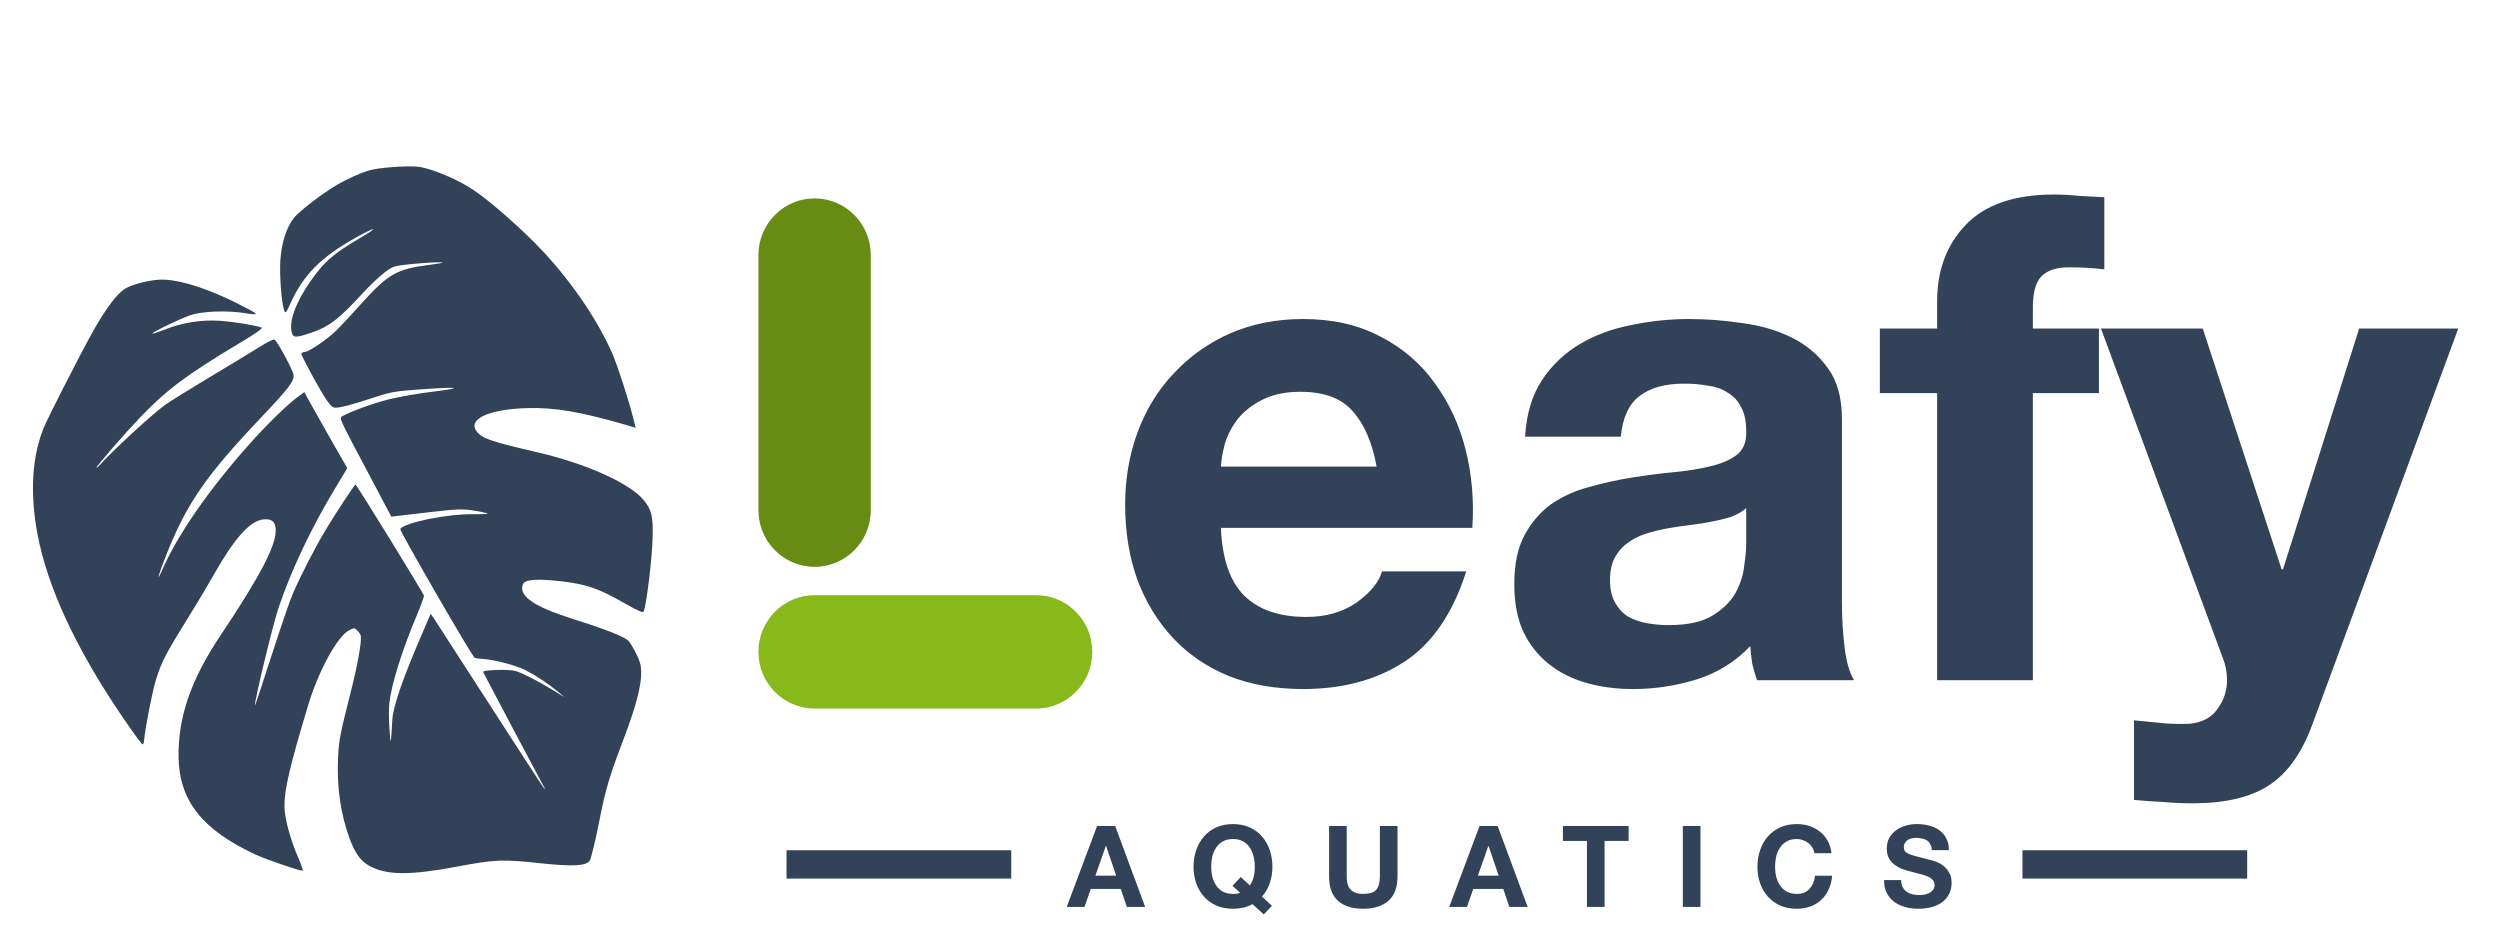 <svg width="703" height="263" viewBox="0 0 703 263" fill="none" xmlns="http://www.w3.org/2000/svg">
<path d="M103.467 48.008C101.003 48.793 97.576 50.368 95.065 51.792C90.846 54.23 84.103 59.406 82.617 61.3C80.503 64.081 79.192 68.218 78.829 73.196C78.568 77.301 79.151 85.248 79.916 87.333C80.264 88.243 80.443 88.041 81.672 85.317C85.328 77.24 90.312 72.268 100.025 66.838C105.892 63.574 106.833 63.646 101.25 66.921C94.719 70.76 91.859 73.039 88.933 76.866C84.266 82.843 81.49 89.051 81.884 92.492C82.164 94.95 82.67 95.118 86.267 93.975C92.333 92.092 94.948 90.158 102.37 82.05C104.176 80.12 106.735 77.694 108.078 76.678C110.579 74.802 110.579 74.802 115.703 74.252C118.547 73.967 121.967 73.75 123.307 73.775C125.376 73.806 124.982 73.898 120.713 74.484C111.486 75.648 109.094 77.058 101.398 85.605C98.85 88.482 95.742 91.787 94.54 92.968C91.835 95.546 87.063 98.818 85.704 98.976C85.144 99.041 84.684 99.275 84.704 99.455C84.776 100.08 88.843 107.667 90.987 111.176C92.523 113.624 93.27 114.488 94.055 114.623C95.211 114.806 99.069 113.814 105.938 111.521C109.885 110.247 111.275 109.995 117.464 109.547C128.957 108.709 131.053 108.963 121.986 110.108C117.707 110.606 111.989 111.632 109.27 112.311C104.898 113.408 98.518 115.734 96.161 117.095C95.362 117.55 95.573 117.979 102.699 131.413L110.036 145.276L119.834 144.138C128.752 143.101 129.922 143.055 133.428 143.598C135.534 143.942 137.2 144.337 137.13 144.436C137.065 144.579 135.206 144.614 133.015 144.597C125.91 144.472 113.83 146.918 112.539 148.743C112.26 149.139 132.718 184.569 133.448 184.937C133.709 185.087 134.659 185.248 135.594 185.276C138.815 185.445 145.164 187.107 147.747 188.436C150.76 189.988 154.226 192.302 156.866 194.485L158.75 196.078L155.916 194.324C151.554 191.616 146.779 189.183 144.937 188.672C144.017 188.417 141.572 188.294 139.477 188.402C136.292 188.546 135.737 188.655 135.959 189.173C136.802 190.886 152.139 219.803 152.752 220.909C153.194 221.582 153.32 221.975 153.054 221.78C152.824 221.534 145.899 210.929 137.719 198.206C129.494 185.442 122.409 174.493 121.967 173.819L121.099 172.607L119.275 176.849C113.435 190.297 110.529 198.559 110.318 202.387C109.88 209.909 109.875 209.864 109.524 205.015C109.318 202.504 109.305 199.199 109.492 197.638C110.1 192.315 113.038 182.917 117.245 172.919C118.359 170.254 119.253 167.796 119.222 167.528C119.151 166.902 100.25 136.226 99.97 136.259C99.69 136.291 94.264 144.483 91.579 149.007C88.68 153.782 84.305 162.304 82.295 167.066C81.49 168.88 78.823 176.753 76.306 184.516C73.788 192.28 71.743 198.495 71.687 198.366C71.52 197.253 76.606 176.149 78.23 171.207C81.76 160.608 87.538 148.39 94.322 137.187L97.659 131.637L93.563 124.506C91.328 120.554 88.632 115.752 87.518 113.799L85.575 110.266L83.742 111.611C80.822 113.716 74.701 119.726 70.143 124.874C58.508 137.955 49.921 150.409 45.519 160.475C43.813 164.341 44.616 161.44 46.694 156.217C52.381 141.791 57.798 133.871 73.206 117.635C81.307 109.087 82.753 107.198 82.543 105.366C82.411 104.204 78.488 96.826 77.335 95.602C77.01 95.232 75.666 95.887 72.451 97.89C70.029 99.395 63.588 103.313 58.2 106.521C52.777 109.777 47.52 113.06 46.471 113.816C42.433 116.775 31.436 126.929 27.666 131.171C27.417 131.471 27.187 131.588 27.172 131.455C27.126 131.053 35.184 121.784 39.529 117.249C46.842 109.607 52.667 105.262 67.272 96.546C71.597 93.96 73.963 92.327 73.617 92.14C72.336 91.565 65.808 90.467 61.807 90.207C56.702 89.85 51.248 90.711 46.288 92.691C44.504 93.397 42.94 93.895 42.85 93.815C42.535 93.535 50.676 89.6 53.524 88.635C56.801 87.53 63.536 87.244 68.608 88.013C73.269 88.739 73.214 88.609 66.977 85.441C58.977 81.39 51.566 78.946 46.425 78.638C43.16 78.429 37.318 79.788 35.016 81.278C32.864 82.66 29.769 86.778 26.397 92.739C22.692 99.329 13.319 117.67 12.156 120.613C9.75 126.869 8.866 133.673 9.43 141.804C10.478 156.307 16.235 171.939 27.263 190.445C31.323 197.263 39.597 209.386 40.157 209.322C40.317 209.303 40.495 208.739 40.534 208.01C40.915 204.252 42.778 194.663 43.9 191.001C45.279 186.402 46.977 183.172 52.631 174.137C54.654 170.914 57.991 165.364 60.013 161.778C65.984 151.258 70.263 146.505 74.022 146.067C76.221 145.811 77.278 146.549 77.498 148.471C77.987 152.761 73.682 161.185 62.056 178.611C53.675 191.087 50.059 201.65 50.21 212.907C50.399 225.201 56.928 233.408 72.029 240.392C74.978 241.724 84.34 244.937 85.1 244.849C85.3 244.825 84.701 243.129 83.817 241.059C81.62 236.016 80.006 230.045 79.993 226.742C79.918 222.177 81.497 215.428 86.667 198.254C89.58 188.633 94.908 178.867 98.204 177.216C99.623 176.508 99.788 176.534 100.575 177.394C101.036 177.883 101.437 178.561 101.474 178.873C101.688 180.75 100.468 187.458 98.392 195.533C95.681 206.217 95.301 208.208 95.067 212.899C94.66 221.052 95.759 228.894 98.279 235.709C99.865 240.008 101.404 242.139 103.868 243.482C108.709 246.134 115.08 246.209 128.489 243.698C139.279 241.674 141.215 241.585 152.332 242.783C161.15 243.705 164.775 243.51 165.821 242.03C166.2 241.443 167.364 236.733 168.392 231.543C170.339 221.627 171.222 218.716 175.706 206.875C178.851 198.586 180.422 192.471 180.304 188.953C180.24 186.968 179.957 185.914 178.857 183.733C178.113 182.189 177.125 180.629 176.709 180.179C175.571 179.089 170.642 177.081 162.991 174.665C155.09 172.188 151.296 170.546 148.851 168.656C146.938 167.158 146.344 165.507 147.191 164.05C147.868 162.884 151.618 162.72 158.15 163.5C165.012 164.333 168.47 165.515 175.8 169.735C179.655 171.913 180.806 172.412 181.03 171.889C181.89 169.48 183.444 156.484 183.536 150.542C183.669 145.319 183.154 143.296 181.169 140.81C177.382 136.043 165.284 130.522 151.501 127.279C137.723 124.081 135.527 123.295 133.997 121.254C131.414 117.796 137.777 114.973 148.652 114.751C156.212 114.596 163.28 115.812 175.934 119.458L178.746 120.308L178.221 118.195C176.918 112.823 173.67 102.831 172.188 99.427C168.081 90.078 161.061 79.71 152.836 70.841C147.517 65.074 137.557 56.271 132.92 53.278C128.798 50.542 122.027 47.662 118.219 46.972C115.363 46.444 106.279 47.093 103.467 48.008Z" fill="#324359"/>
<path d="M387.103 131.213C385.84 124.327 383.565 119.099 380.279 115.529C377.119 111.958 372.254 110.173 365.682 110.173C361.385 110.173 357.783 110.938 354.876 112.468C352.096 113.871 349.821 115.656 348.051 117.824C346.408 119.992 345.208 122.287 344.449 124.71C343.818 127.133 343.438 129.3 343.312 131.213H387.103ZM343.312 148.428C343.691 157.226 345.903 163.602 349.947 167.555C353.991 171.508 359.805 173.484 367.388 173.484C372.822 173.484 377.498 172.145 381.416 169.468C385.334 166.662 387.735 163.729 388.62 160.669H412.317C408.525 172.528 402.712 181.008 394.876 186.108C387.04 191.209 377.562 193.759 366.44 193.759C358.731 193.759 351.78 192.548 345.587 190.125C339.394 187.575 334.149 184.004 329.852 179.414C325.555 174.823 322.206 169.34 319.805 162.964C317.53 156.589 316.393 149.575 316.393 141.924C316.393 134.528 317.593 127.643 319.995 121.267C322.396 114.891 325.808 109.408 330.232 104.817C334.655 100.099 339.9 96.401 345.966 93.724C352.159 91.046 358.983 89.707 366.44 89.707C374.781 89.707 382.048 91.365 388.241 94.68C394.434 97.868 399.489 102.203 403.407 107.687C407.451 113.17 410.358 119.418 412.127 126.431C413.896 133.445 414.528 140.777 414.023 148.428H343.312ZM428.851 122.797C429.23 116.421 430.81 111.129 433.59 106.921C436.37 102.713 439.909 99.334 444.206 96.784C448.503 94.234 453.305 92.448 458.614 91.428C464.048 90.281 469.482 89.707 474.917 89.707C479.846 89.707 484.838 90.089 489.893 90.855C494.948 91.492 499.561 92.831 503.732 94.871C507.903 96.912 511.315 99.781 513.969 103.479C516.623 107.049 517.95 111.831 517.95 117.824V169.276C517.95 173.739 518.203 178.011 518.708 182.092C519.214 186.172 520.098 189.232 521.362 191.273H494.064C493.558 189.743 493.116 188.212 492.737 186.682C492.484 185.024 492.294 183.367 492.168 181.709C487.871 186.172 482.816 189.296 477.002 191.081C471.189 192.867 465.249 193.759 459.182 193.759C454.506 193.759 450.146 193.185 446.102 192.038C442.058 190.89 438.519 189.105 435.486 186.682C432.452 184.259 430.051 181.199 428.282 177.501C426.639 173.803 425.817 169.404 425.817 164.303C425.817 158.693 426.765 154.102 428.661 150.532C430.683 146.834 433.211 143.901 436.244 141.733C439.403 139.565 442.942 137.971 446.86 136.951C450.904 135.804 454.948 134.911 458.993 134.273C463.037 133.636 467.018 133.126 470.936 132.743C474.854 132.361 478.329 131.787 481.362 131.022C484.395 130.257 486.797 129.173 488.566 127.77C490.335 126.24 491.157 124.072 491.031 121.267C491.031 118.334 490.525 116.039 489.514 114.381C488.629 112.596 487.365 111.257 485.722 110.364C484.206 109.344 482.373 108.707 480.225 108.452C478.203 108.069 475.991 107.878 473.59 107.878C468.282 107.878 464.111 109.025 461.078 111.321C458.045 113.616 456.275 117.441 455.77 122.797H428.851ZM491.031 142.881C489.893 143.901 488.44 144.73 486.67 145.367C485.027 145.877 483.195 146.324 481.173 146.706C479.277 147.089 477.255 147.407 475.106 147.663C472.958 147.918 470.809 148.236 468.661 148.619C466.639 149.001 464.617 149.511 462.595 150.149C460.699 150.787 458.993 151.679 457.476 152.827C456.086 153.847 454.948 155.186 454.064 156.844C453.179 158.501 452.737 160.605 452.737 163.156C452.737 165.578 453.179 167.619 454.064 169.276C454.948 170.934 456.149 172.273 457.666 173.293C459.182 174.186 460.952 174.823 462.974 175.206C464.996 175.588 467.081 175.78 469.23 175.78C474.538 175.78 478.645 174.887 481.552 173.102C484.459 171.317 486.607 169.213 487.997 166.79C489.388 164.239 490.209 161.689 490.462 159.139C490.841 156.589 491.031 154.548 491.031 153.018V142.881ZM544.722 110.556H528.608V92.385H544.722V84.734C544.722 75.935 547.439 68.731 552.873 63.12C558.308 57.509 566.522 54.704 577.518 54.704C579.919 54.704 582.32 54.831 584.721 55.087C587.123 55.214 589.461 55.342 591.736 55.469V75.744C588.576 75.361 585.29 75.17 581.878 75.17C578.213 75.17 575.559 76.063 573.916 77.848C572.399 79.506 571.641 82.375 571.641 86.455V92.385H590.219V110.556H571.641V191.273H544.722V110.556ZM650.315 203.514C647.409 211.548 643.364 217.286 638.183 220.729C633.001 224.172 625.797 225.893 616.571 225.893C613.791 225.893 611.01 225.766 608.23 225.511C605.576 225.383 602.859 225.192 600.078 224.937V202.558C602.606 202.813 605.197 203.068 607.851 203.323C610.505 203.578 613.159 203.642 615.813 203.514C619.352 203.132 621.943 201.729 623.586 199.306C625.355 196.883 626.24 194.206 626.24 191.273C626.24 189.105 625.86 187.065 625.102 185.152L590.789 92.385H619.415L641.595 160.095H641.974L663.396 92.385H691.263L650.315 203.514Z" fill="#324359"/>
<path d="M244.865 71.727C244.865 62.924 237.792 55.788 229.067 55.788C220.343 55.788 213.27 62.924 213.27 71.727V143.455C213.27 152.258 220.343 159.394 229.067 159.394C237.792 159.394 244.865 152.258 244.865 143.455V71.727Z" fill="#668C14"/>
<path d="M291.356 167.364H229.067C220.343 167.364 213.27 174.5 213.27 183.303C213.27 192.106 220.343 199.242 229.067 199.242H291.356C300.08 199.242 307.153 192.106 307.153 183.303C307.153 174.5 300.08 167.364 291.356 167.364Z" fill="#87B91A"/>
<path d="M308.025 246.232H313.87L311.026 237.88H310.963L308.025 246.232ZM308.499 232.269H313.585L322.021 255.03H316.871L315.165 249.962H306.729L304.96 255.03H299.968L308.499 232.269ZM351.455 248.973C351.876 248.4 352.213 247.688 352.466 246.837C352.719 245.987 352.845 244.957 352.845 243.745C352.845 242.747 352.729 241.779 352.498 240.844C352.287 239.909 351.939 239.081 351.455 238.358C350.97 237.614 350.338 237.029 349.559 236.604C348.78 236.158 347.832 235.935 346.716 235.935C345.599 235.935 344.651 236.158 343.872 236.604C343.092 237.029 342.461 237.614 341.976 238.358C341.491 239.081 341.133 239.909 340.902 240.844C340.691 241.779 340.586 242.747 340.586 243.745C340.586 244.702 340.691 245.636 340.902 246.551C341.133 247.443 341.491 248.25 341.976 248.973C342.461 249.696 343.092 250.28 343.872 250.727C344.651 251.151 345.599 251.364 346.716 251.364C347.242 251.364 347.642 251.343 347.916 251.3C348.19 251.258 348.453 251.173 348.706 251.045L346.589 249.101L348.896 246.614L351.455 248.973ZM352.182 254.233C350.686 255.104 348.864 255.54 346.716 255.54C344.988 255.54 343.43 255.243 342.04 254.648C340.67 254.032 339.512 253.192 338.564 252.129C337.616 251.067 336.889 249.824 336.384 248.4C335.878 246.955 335.626 245.403 335.626 243.745C335.626 242.045 335.878 240.472 336.384 239.027C336.889 237.561 337.616 236.286 338.564 235.202C339.512 234.118 340.67 233.267 342.04 232.651C343.43 232.035 344.988 231.727 346.716 231.727C348.464 231.727 350.022 232.035 351.392 232.651C352.761 233.267 353.919 234.118 354.867 235.202C355.815 236.286 356.542 237.561 357.047 239.027C357.553 240.472 357.806 242.045 357.806 243.745C357.806 245.403 357.553 246.943 357.047 248.368C356.542 249.792 355.815 251.045 354.867 252.129L357.679 254.712L355.373 257.134L352.182 254.233ZM392.982 246.423C392.982 249.505 392.129 251.8 390.423 253.309C388.716 254.797 386.357 255.54 383.345 255.54C380.291 255.54 377.921 254.797 376.236 253.309C374.572 251.821 373.74 249.526 373.74 246.423V232.269H378.701V246.423C378.701 247.039 378.753 247.645 378.859 248.24C378.964 248.835 379.185 249.366 379.522 249.834C379.859 250.28 380.322 250.653 380.912 250.95C381.523 251.226 382.334 251.364 383.345 251.364C385.114 251.364 386.336 250.971 387.01 250.185C387.684 249.377 388.021 248.123 388.021 246.423V232.269H392.982V246.423ZM415.579 246.232H421.424L418.58 237.88H418.517L415.579 246.232ZM416.053 232.269H421.14L429.576 255.03H424.426L422.719 249.962H414.283L412.514 255.03H407.522L416.053 232.269ZM446.251 236.477H439.49V232.269H457.973V236.477H451.211V255.03H446.251V236.477ZM473.212 232.269H478.173V255.03H473.212V232.269ZM510.208 239.92C510.124 239.346 509.934 238.826 509.639 238.358C509.345 237.869 508.976 237.444 508.534 237.083C508.091 236.722 507.586 236.445 507.017 236.254C506.47 236.041 505.89 235.935 505.279 235.935C504.163 235.935 503.215 236.158 502.436 236.604C501.656 237.029 501.024 237.614 500.54 238.358C500.056 239.081 499.697 239.909 499.466 240.844C499.255 241.779 499.15 242.747 499.15 243.745C499.15 244.702 499.255 245.636 499.466 246.551C499.697 247.443 500.056 248.25 500.54 248.973C501.024 249.696 501.656 250.28 502.436 250.727C503.215 251.151 504.163 251.364 505.279 251.364C506.796 251.364 507.975 250.896 508.818 249.962C509.681 249.027 510.208 247.794 510.398 246.264H515.2C515.074 247.688 514.748 248.973 514.221 250.121C513.694 251.269 512.999 252.247 512.136 253.054C511.272 253.861 510.261 254.478 509.102 254.903C507.944 255.328 506.669 255.54 505.279 255.54C503.552 255.54 501.993 255.243 500.603 254.648C499.234 254.032 498.076 253.192 497.128 252.129C496.18 251.067 495.453 249.824 494.948 248.4C494.442 246.955 494.189 245.403 494.189 243.745C494.189 242.045 494.442 240.472 494.948 239.027C495.453 237.561 496.18 236.286 497.128 235.202C498.076 234.118 499.234 233.267 500.603 232.651C501.993 232.035 503.552 231.727 505.279 231.727C506.522 231.727 507.691 231.908 508.786 232.269C509.902 232.63 510.893 233.161 511.756 233.863C512.641 234.543 513.368 235.393 513.936 236.413C514.505 237.433 514.863 238.602 515.011 239.92H510.208ZM534.606 247.475C534.606 248.24 534.744 248.888 535.017 249.42C535.291 249.951 535.649 250.386 536.091 250.727C536.555 251.045 537.092 251.29 537.703 251.46C538.314 251.609 538.946 251.683 539.598 251.683C540.041 251.683 540.515 251.651 541.02 251.587C541.526 251.502 542 251.354 542.442 251.141C542.884 250.928 543.253 250.641 543.548 250.28C543.843 249.898 543.99 249.42 543.99 248.846C543.99 248.23 543.79 247.73 543.39 247.348C543.011 246.965 542.505 246.646 541.873 246.391C541.241 246.136 540.526 245.913 539.725 245.722C538.925 245.53 538.113 245.318 537.292 245.084C536.45 244.871 535.628 244.616 534.827 244.319C534.027 244 533.311 243.596 532.679 243.108C532.047 242.619 531.531 242.013 531.131 241.291C530.752 240.547 530.562 239.654 530.562 238.613C530.562 237.444 530.804 236.435 531.289 235.584C531.794 234.713 532.447 233.99 533.248 233.417C534.049 232.843 534.954 232.418 535.965 232.141C536.976 231.865 537.987 231.727 538.998 231.727C540.178 231.727 541.304 231.865 542.379 232.141C543.474 232.396 544.443 232.821 545.286 233.417C546.128 234.012 546.792 234.777 547.276 235.712C547.782 236.626 548.034 237.742 548.034 239.059H543.232C543.19 238.379 543.042 237.816 542.789 237.369C542.558 236.923 542.242 236.573 541.842 236.317C541.442 236.062 540.978 235.882 540.451 235.776C539.946 235.67 539.388 235.616 538.777 235.616C538.377 235.616 537.977 235.658 537.576 235.744C537.176 235.829 536.808 235.977 536.47 236.19C536.154 236.403 535.891 236.668 535.68 236.987C535.47 237.306 535.364 237.71 535.364 238.198C535.364 238.645 535.449 239.006 535.617 239.282C535.786 239.559 536.113 239.814 536.597 240.047C537.102 240.281 537.787 240.515 538.65 240.749C539.535 240.982 540.684 241.28 542.094 241.641C542.516 241.727 543.095 241.886 543.832 242.119C544.59 242.332 545.338 242.683 546.075 243.171C546.813 243.66 547.445 244.319 547.971 245.148C548.519 245.955 548.793 246.997 548.793 248.272C548.793 249.314 548.593 250.28 548.192 251.173C547.793 252.066 547.192 252.841 546.391 253.5C545.613 254.138 544.633 254.637 543.453 254.998C542.295 255.359 540.947 255.54 539.409 255.54C538.166 255.54 536.955 255.381 535.775 255.062C534.617 254.765 533.585 254.287 532.679 253.628C531.794 252.969 531.089 252.129 530.562 251.109C530.036 250.089 529.783 248.878 529.804 247.475H534.606Z" fill="#324359"/>
<path d="M284.36 239.091H221.169V247.061H284.36V239.091Z" fill="#324359"/>
<path d="M631.91 239.091H568.719V247.061H631.91V239.091Z" fill="#324359"/>
</svg>

